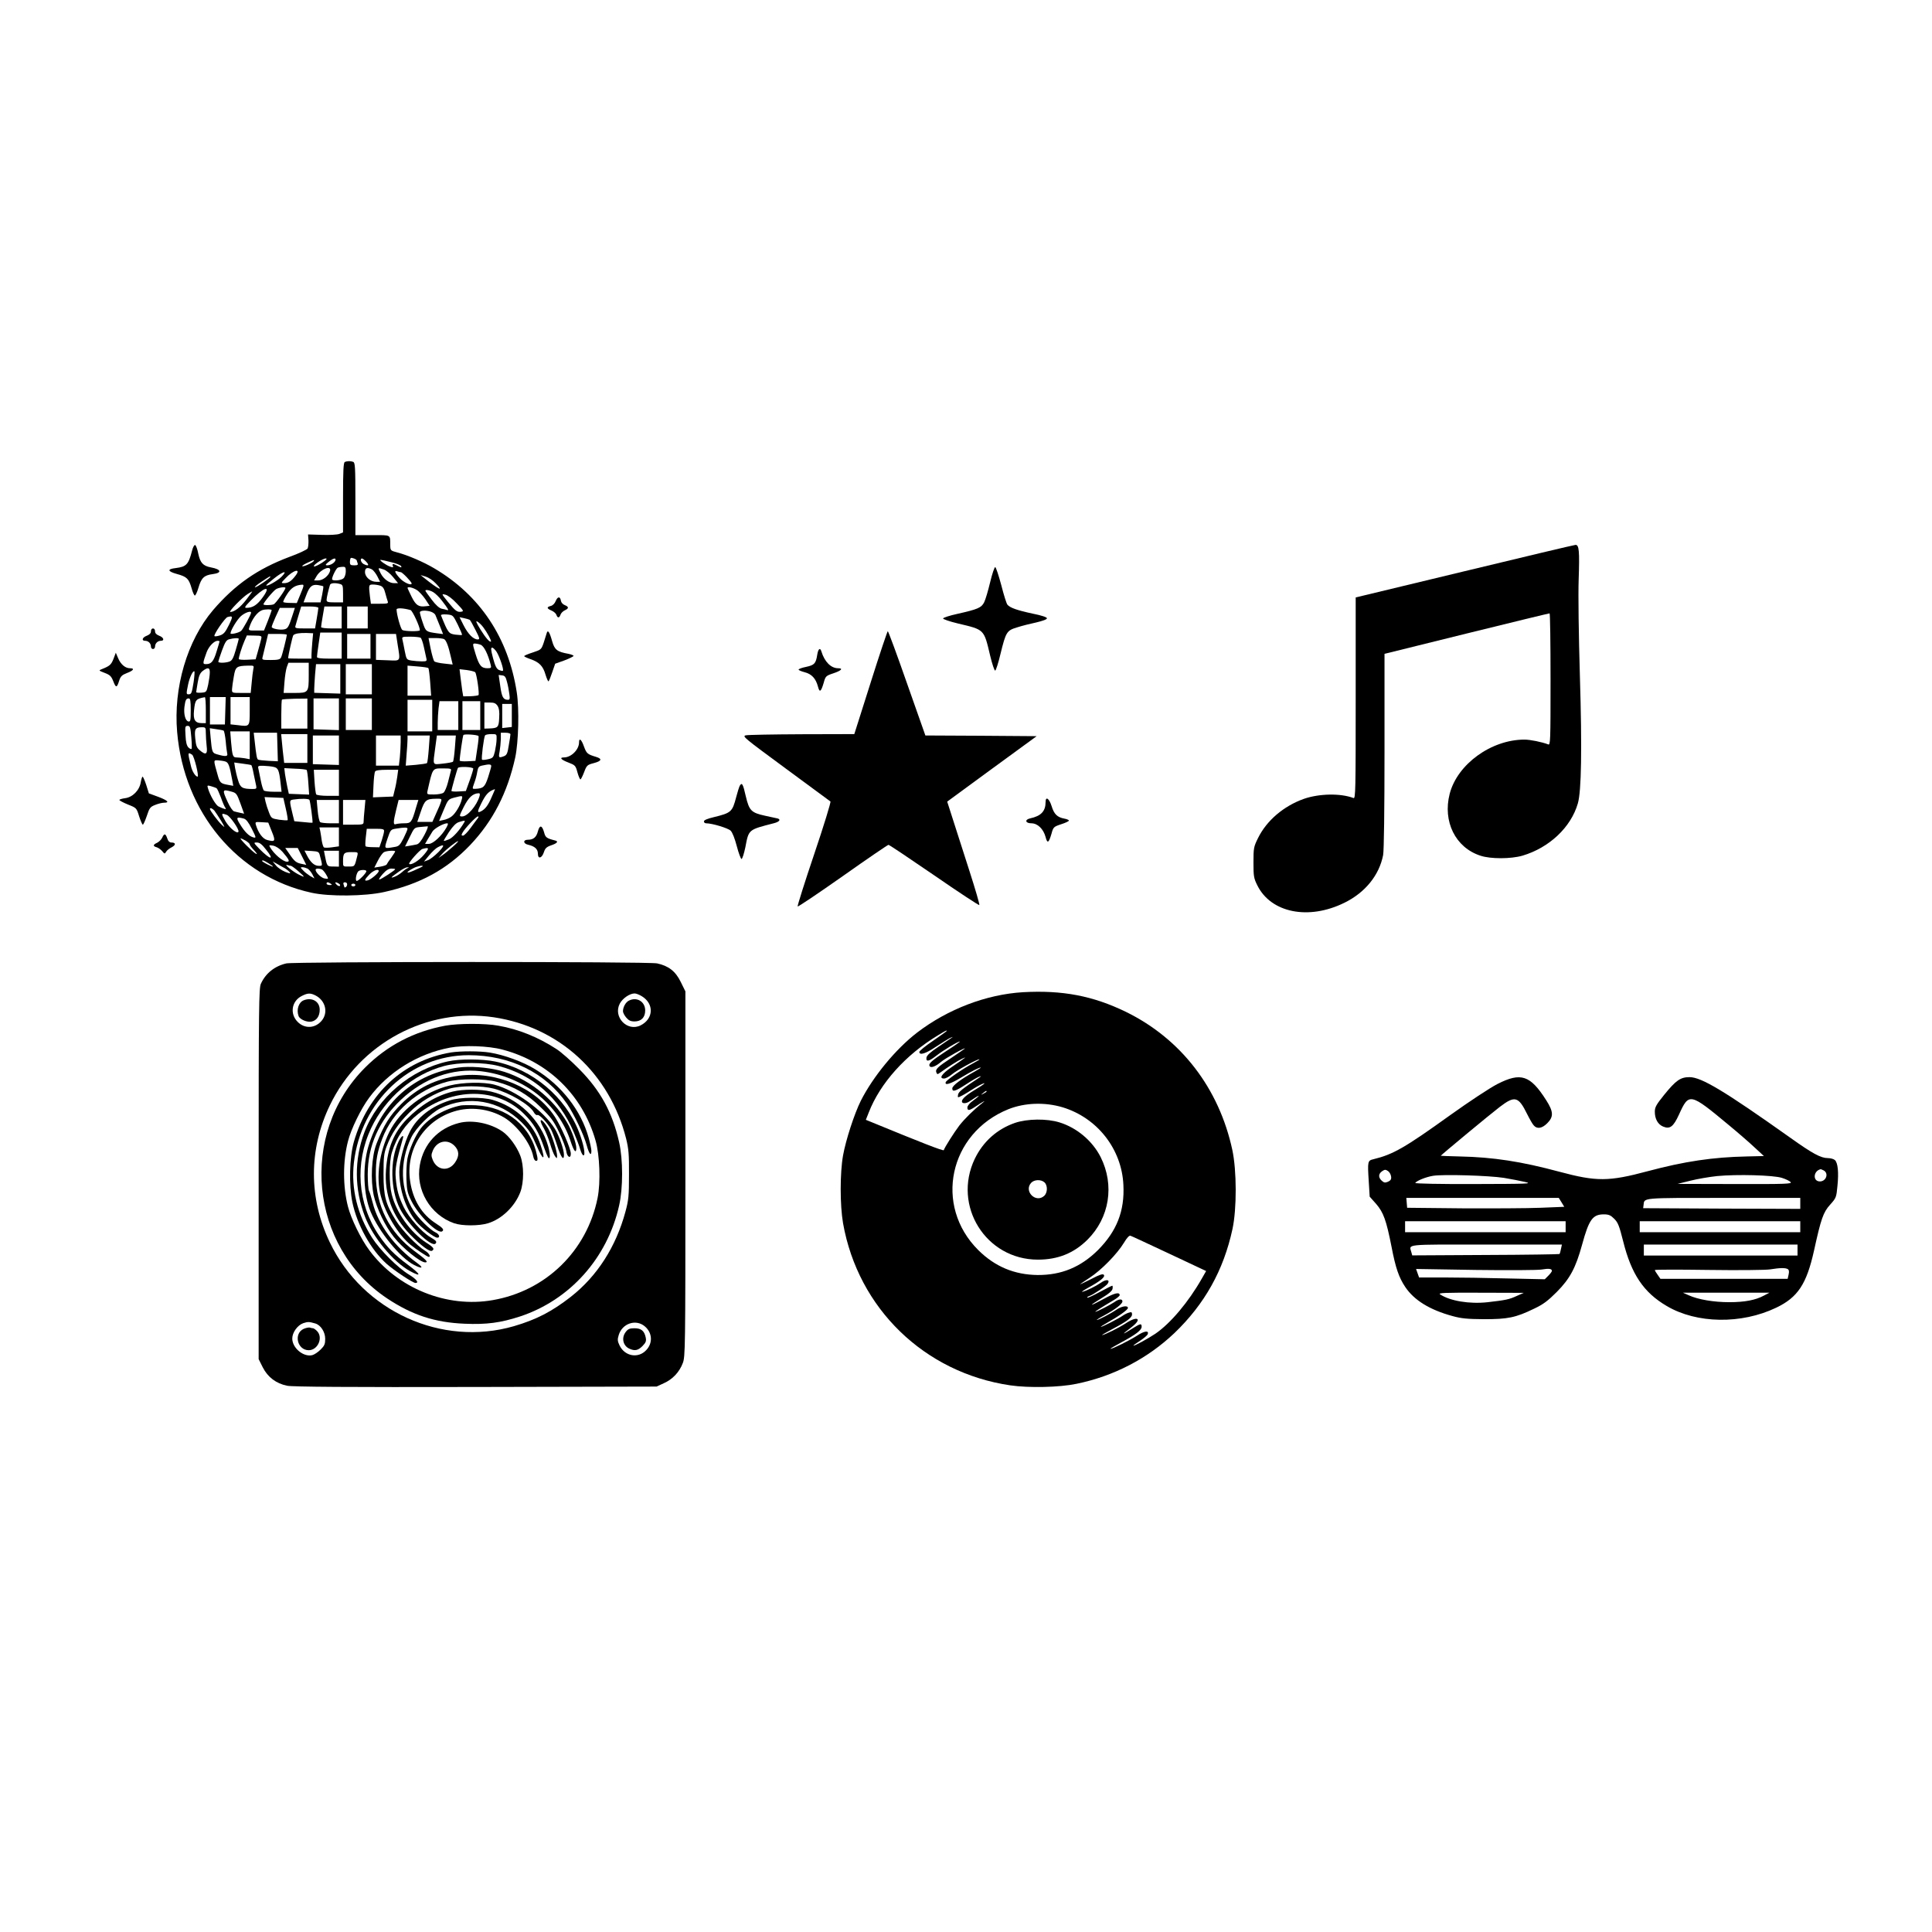 <?xml version="1.0" encoding="UTF-8" standalone="yes"?>
<svg version="1.0" xmlns="http://www.w3.org/2000/svg" width="100mm" height="100mm" viewBox="0 0 1408 768" preserveAspectRatio="xMidYMid meet">
  <g transform="translate(0,768) scale(0.1,-0.1)" fill="#000000" stroke="none">
    <path d="M2513 7513 c-10 -3 -13 -65 -13 -259 l0 -254 -27 -11 c-16 -6 -73 -9
-128 -7 l-100 3 3 -43 c1 -24 -2 -50 -6 -59 -5 -9 -65 -37 -134 -62 -231 -87
-395 -201 -555 -387 -189 -222 -290 -565 -262 -889 50 -587 441 -1054 979
-1171 130 -29 390 -26 529 5 260 57 458 165 627 342 166 175 272 380 329 639
24 113 30 353 11 475 -61 396 -267 706 -601 903 -79 47 -196 97 -270 116 -49
13 -50 14 -51 52 -1 80 10 74 -129 74 l-125 0 0 264 c0 231 -2 265 -16 270
-18 7 -43 7 -61 -1z m87 -718 c0 -2 3 -10 6 -19 5 -13 -1 -16 -25 -16 -26 0
-31 4 -31 23 0 13 3 27 6 30 6 6 44 -9 44 -18z m-253 -16 c-26 -17 -52 -29
-58 -27 -15 5 62 58 85 58 13 0 5 -10 -27 -31z m97 16 c-8 -19 -36 -35 -61
-35 -14 1 -12 6 12 25 34 28 57 33 49 10z m226 -10 c24 -26 14 -33 -21 -15
-19 11 -27 40 -11 40 5 0 19 -11 32 -25z m-384 6 c-8 -13 -77 -44 -83 -37 -3
3 14 14 38 25 53 24 52 23 45 12z m565 -8 c37 -9 70 -22 73 -30 4 -11 0 -10
-24 2 -36 19 -44 19 -37 1 5 -12 1 -13 -21 -5 -29 10 -82 48 -68 49 4 0 39 -7
77 -17z m-331 -67 c0 -19 -7 -42 -16 -50 -16 -17 -84 -22 -84 -7 0 19 30 79
42 84 7 3 23 6 36 6 19 1 22 -4 22 -33z m-115 2 c-10 -35 -52 -68 -86 -68
l-30 0 18 31 c31 53 111 83 98 37z m306 12 c10 -6 28 -29 39 -50 l20 -40 -28
0 c-42 0 -82 35 -82 71 0 31 16 37 51 19z m87 -1 c17 -6 47 -30 67 -55 l36
-44 -29 0 c-35 0 -76 30 -97 70 -23 45 -23 45 23 29z m-644 -44 c-31 -41 -53
-55 -85 -55 -22 0 -21 2 12 36 57 61 116 75 73 19z m767 25 c11 0 79 -71 79
-82 0 -19 -59 7 -87 39 -36 39 -42 59 -17 49 9 -3 20 -6 25 -6z m-871 -35
c-31 -30 -110 -74 -110 -60 0 2 26 25 58 50 68 54 103 61 52 10z m1126 -47
c64 -65 18 -43 -86 41 l-25 20 37 -11 c20 -6 54 -28 74 -50z m-1206 48 c0 -9
-98 -76 -111 -76 -8 0 13 18 46 40 62 41 65 43 65 36z m508 -52 c20 -6 22 -12
22 -70 l0 -64 -60 0 c-50 0 -60 3 -60 18 0 15 14 75 25 110 5 13 36 16 73 6z
m-287 -71 l-28 -68 -46 1 c-26 0 -49 3 -52 6 -4 3 9 29 27 57 31 49 61 67 110
70 15 1 13 -8 -11 -66z m165 54 c2 -2 -2 -29 -8 -60 l-12 -57 -62 0 -62 0 20
53 c24 64 42 80 87 73 18 -3 35 -7 37 -9z m417 4 c18 -7 27 -22 35 -54 7 -24
14 -52 18 -61 5 -14 -3 -16 -59 -16 l-64 0 -7 53 c-10 85 -9 87 23 87 16 0 41
-4 54 -9z m-693 -16 c0 -14 -71 -113 -85 -119 -21 -8 -75 -8 -75 0 0 12 73
100 93 111 22 12 67 18 67 8z m956 -14 c17 -10 45 -41 63 -67 l32 -49 -27 -3
c-53 -7 -73 6 -104 68 -16 33 -30 62 -30 65 0 11 37 4 66 -14z m-1119 -51
c-41 -58 -74 -80 -121 -80 -17 0 -12 9 29 51 98 101 156 119 92 29z m1241 34
c15 -9 43 -36 62 -61 47 -61 54 -74 38 -69 -7 3 -25 7 -40 10 -17 4 -43 27
-72 66 -25 33 -46 62 -46 65 0 10 33 4 58 -11z m-1363 -54 c-43 -56 -87 -90
-117 -90 -16 0 87 106 127 131 17 10 31 19 33 19 2 0 -18 -27 -43 -60z m1534
-28 c49 -51 53 -57 33 -60 -30 -5 -43 5 -98 72 -47 59 -48 59 -18 52 17 -4 52
-30 83 -64z m-1009 -32 c0 -5 -5 -41 -12 -80 l-12 -70 -74 0 c-66 0 -74 2 -69
18 2 9 13 45 23 79 l19 63 63 0 c34 0 62 -4 62 -10z m170 -70 l0 -80 -75 0
c-42 0 -75 4 -75 10 0 5 5 41 12 80 l12 70 63 0 63 0 0 -80z m190 0 l0 -80
-75 0 -75 0 0 80 0 80 75 0 75 0 0 -80z m-546 23 c-29 -90 -36 -103 -60 -109
-30 -8 -94 4 -94 17 0 5 13 39 29 74 l30 65 55 0 55 0 -15 -47z m858 31 c14
-4 68 -121 68 -147 0 -10 -112 -9 -128 2 -12 7 -41 111 -42 149 0 13 48 11
102 -4z m-1012 -1 c-1 -5 -13 -39 -28 -78 l-28 -70 -57 0 c-53 -1 -57 1 -51
20 19 61 58 115 94 128 23 8 70 8 70 0z m1163 -12 c13 -5 27 -15 30 -23 3 -7
17 -41 31 -76 l25 -63 -47 6 c-77 11 -79 12 -101 77 -12 34 -21 68 -21 75 0
15 47 17 83 4z m-1313 -6 c0 -13 -60 -122 -73 -133 -16 -14 -77 -28 -77 -18 0
22 48 101 76 126 30 26 74 41 74 25z m1506 -87 c19 -39 33 -72 31 -75 -3 -2
-25 -1 -50 2 -47 7 -52 13 -103 140 -3 6 13 9 41 7 46 -4 46 -4 81 -74z
m-1668 -3 c-26 -53 -38 -67 -66 -76 -18 -6 -36 -8 -39 -5 -9 9 77 134 95 139
40 11 41 5 10 -58z m1755 38 c4 -2 23 -36 42 -74 32 -62 33 -69 16 -69 -31 0
-70 39 -102 102 l-30 60 33 -7 c18 -4 36 -9 41 -12z m100 -56 c27 -36 60 -97
55 -102 -8 -9 -39 27 -77 88 -31 51 -36 65 -22 57 11 -6 31 -25 44 -43z
m-1247 -107 c-3 -36 -6 -77 -6 -92 l0 -28 -85 0 c-47 0 -85 1 -85 3 0 18 32
163 38 168 12 12 45 17 96 16 l48 -2 -6 -65z m214 -25 l0 -95 -90 0 c-63 0
-90 4 -90 12 0 7 5 49 12 95 l12 83 78 0 78 0 0 -95z m-400 79 c0 -16 -34
-152 -42 -166 -7 -14 -22 -18 -75 -18 -63 0 -65 1 -59 23 3 12 13 55 23 95
l17 72 68 0 c37 0 68 -2 68 -6z m610 -84 l0 -90 -85 0 -85 0 0 90 0 90 85 0
85 0 0 -90z m198 12 c20 -126 25 -118 -73 -114 l-85 3 0 95 0 94 73 0 73 0 12
-78z m-995 39 c-3 -14 -14 -53 -23 -86 l-17 -60 -61 -3 c-34 -2 -62 1 -62 5 0
16 22 86 40 128 l19 44 55 -1 c54 -1 55 -2 49 -27z m1163 11 c5 -4 16 -34 23
-67 7 -33 15 -70 18 -82 5 -21 2 -23 -33 -23 -22 0 -55 3 -75 6 -36 6 -37 8
-49 68 -6 33 -14 71 -17 84 -5 21 -2 22 58 22 35 0 69 -4 75 -8z m-1326 -8 c0
-3 -10 -40 -22 -81 -17 -59 -27 -77 -45 -84 -29 -11 -83 -12 -82 -1 0 4 12 41
27 82 22 60 32 76 52 81 32 9 70 11 70 3z m1497 -2 c15 -9 31 -50 48 -126 l14
-59 -62 7 c-33 3 -66 11 -72 16 -5 6 -17 47 -26 90 l-16 80 51 0 c28 0 56 -4
63 -8z m-1637 -16 c0 -2 -9 -35 -21 -72 -22 -74 -39 -94 -77 -94 -26 0 -26 4
4 87 16 43 55 83 80 83 8 0 14 -2 14 -4z m1903 -25 c24 -9 54 -69 73 -146 6
-22 3 -25 -23 -25 -45 0 -61 19 -87 103 -22 72 -23 77 -6 77 10 0 30 -4 43 -9z
m117 -53 c22 -36 53 -129 45 -136 -3 -3 -15 0 -28 5 -18 8 -28 28 -44 87 -16
61 -17 76 -6 76 7 0 22 -15 33 -32z m-1370 -169 c0 -126 -2 -129 -102 -129
l-81 0 6 78 c3 42 11 92 17 110 l12 32 74 0 74 0 0 -91z m230 -26 l0 -108 -95
3 -95 3 0 28 c0 15 3 62 6 104 l7 77 88 0 89 0 0 -107z m230 -3 l0 -110 -95 0
-95 0 0 110 0 110 95 0 95 0 0 -110z m-864 73 c-3 -16 -9 -61 -12 -100 l-7
-73 -68 0 c-69 0 -69 0 -68 28 1 15 6 56 13 92 12 72 20 77 105 79 42 1 43 0
37 -26z m1276 8 c3 -3 9 -50 13 -103 l7 -98 -86 0 -86 0 0 109 0 110 73 -6
c39 -3 75 -8 79 -12z m-1593 -33 c0 -18 -6 -58 -12 -88 -12 -54 -13 -55 -49
-58 -21 -2 -38 0 -38 4 0 4 5 36 11 71 8 48 17 68 36 83 38 29 53 26 52 -12z
m1934 3 c11 -11 32 -159 24 -167 -3 -3 -30 -7 -58 -8 l-53 -1 -7 40 c-3 22 -9
67 -13 99 l-7 59 52 -6 c29 -4 57 -11 62 -16z m-2052 -72 c-13 -81 -16 -89
-37 -89 -17 0 -17 4 -3 72 11 53 36 104 46 95 2 -3 0 -38 -6 -78z m2284 1 c7
-25 14 -64 17 -88 5 -35 3 -42 -10 -42 -34 0 -45 19 -56 99 l-12 82 25 -3 c20
-2 27 -11 36 -48z m-2195 -205 l0 -95 -29 0 c-50 0 -64 24 -57 93 8 77 13 84
79 96 4 0 7 -42 7 -94z m142 -5 l-3 -100 -55 0 -54 0 0 100 0 100 58 0 57 0
-3 -100z m178 0 c0 -116 0 -116 -85 -105 l-55 6 0 100 0 99 70 0 70 0 0 -100z
m-430 4 c0 -75 -2 -85 -17 -82 -22 4 -35 53 -29 106 7 51 12 62 32 62 11 0 14
-18 14 -86z m850 -24 l0 -110 -95 0 -95 0 0 103 c0 57 2 106 5 108 2 3 45 6
95 7 l90 1 0 -109z m230 -5 l0 -116 -92 3 -93 3 0 112 0 113 93 0 92 0 0 -115z
m240 0 l0 -115 -95 0 -95 0 0 115 0 115 95 0 95 0 0 -115z m440 -10 l0 -115
-90 0 -90 0 0 115 0 115 90 0 90 0 0 -115z m190 0 l0 -105 -75 0 -75 0 0 53
c0 28 3 76 6 105 l7 52 68 0 69 0 0 -105z m160 0 l0 -105 -65 0 -65 0 0 105 0
105 65 0 65 0 0 -105z m126 71 c11 -18 15 -43 12 -88 -3 -69 -9 -75 -75 -77
l-33 -1 0 95 0 95 40 0 c31 0 43 -5 56 -24z m104 -70 l0 -84 -35 -4 -35 -4 0
88 0 88 35 0 35 0 0 -84z m-2336 -157 c4 -44 5 -84 2 -87 -4 -3 -14 2 -23 11
-12 12 -19 39 -21 87 -4 64 -3 70 16 70 17 0 20 -9 26 -81z m106 29 c0 -24 3
-67 6 -95 8 -61 -6 -69 -51 -30 -22 18 -27 34 -32 86 -7 69 0 81 50 81 25 0
27 -3 27 -42z m130 17 c4 -3 11 -38 15 -77 3 -40 9 -81 11 -90 6 -21 -13 -23
-68 -7 -42 11 -43 14 -53 123 l-6 69 46 -7 c26 -3 50 -8 55 -11z m190 -106 l0
-102 -37 7 c-21 3 -48 6 -60 6 -26 0 -30 11 -39 113 l-6 77 71 0 71 0 0 -101z
m202 -13 l3 -104 -67 3 c-37 2 -71 6 -77 9 -9 6 -13 25 -26 144 l-6 52 85 0
85 0 3 -104z m1698 93 c0 -5 -5 -42 -12 -80 -9 -60 -15 -72 -35 -80 -38 -14
-41 -12 -32 34 4 23 8 63 9 90 l0 47 35 0 c19 0 35 -5 35 -11z m-1480 -104 l0
-105 -84 0 -85 0 -5 43 c-3 23 -8 70 -11 105 l-6 62 96 0 95 0 0 -105z m1247
91 c3 -2 -1 -44 -9 -93 l-13 -88 -57 -3 c-32 -2 -58 1 -58 5 0 26 22 178 27
186 5 9 100 3 110 -7z m132 -23 c0 -21 -6 -60 -12 -88 -11 -46 -15 -50 -50
-58 -21 -5 -41 -7 -44 -3 -7 6 13 162 22 177 4 5 24 9 46 9 39 0 39 0 38 -37z
m-1149 -80 l0 -108 -95 3 -95 3 0 105 0 104 95 0 95 0 0 -107z m450 58 c0 -26
-3 -76 -6 -110 l-7 -61 -83 0 -84 0 0 110 0 110 90 0 90 0 0 -49z m205 -48
c-4 -54 -10 -101 -13 -104 -4 -4 -40 -9 -81 -13 l-74 -6 6 82 c4 46 7 95 7
111 l0 27 81 0 81 0 -7 -97z m190 5 c-4 -51 -10 -96 -14 -99 -3 -4 -36 -10
-73 -14 -79 -8 -74 -18 -56 116 l12 89 69 0 69 0 -7 -92z m-1915 -48 c15 -9
52 -160 40 -160 -15 0 -39 37 -48 75 -25 102 -25 106 8 85z m240 -49 c25 -7
32 -24 54 -144 l6 -34 -38 7 c-55 10 -60 15 -76 73 -31 109 -31 107 0 106 16
-1 40 -4 54 -8z m191 -27 c4 -2 12 -32 18 -66 7 -35 15 -73 18 -85 4 -20 1
-23 -25 -23 -76 0 -91 9 -107 64 -9 28 -18 68 -22 90 l-6 39 59 -8 c32 -4 62
-9 65 -11z m1749 -7 c0 -7 -11 -44 -23 -82 -24 -72 -35 -81 -94 -84 -22 -1
-22 0 -7 42 9 23 19 60 22 82 6 34 12 41 37 46 49 11 65 10 65 -4z m-1586 -6
c33 -7 40 -22 51 -120 l7 -61 -59 0 c-32 0 -63 4 -69 8 -6 4 -16 36 -23 72 -7
36 -15 75 -18 88 -5 20 -2 22 38 21 24 -1 57 -4 73 -8z m1455 -13 c0 -7 -12
-47 -27 -88 l-27 -75 -52 -3 c-29 -2 -53 0 -53 4 0 11 41 157 47 167 8 13 113
8 112 -5z m-1214 -9 c3 -4 9 -45 12 -93 l6 -87 -74 3 -74 3 -11 50 c-6 28 -13
70 -17 94 l-5 43 78 -4 c43 -1 81 -6 85 -9z m1051 -6 c-3 -10 -12 -47 -21 -83
-9 -36 -24 -71 -33 -77 -8 -7 -40 -13 -69 -13 -53 0 -53 0 -47 28 38 167 34
162 111 162 57 0 64 -2 59 -17z m-816 -88 l0 -95 -79 0 c-47 0 -83 5 -87 11
-3 6 -9 49 -12 95 l-5 84 92 0 91 0 0 -95z m425 43 c-4 -28 -12 -72 -19 -97
l-11 -46 -74 -3 -73 -3 4 88 c2 49 7 94 12 101 5 8 35 12 88 12 l80 0 -7 -52z
m-1317 -82 c5 -3 19 -34 32 -68 12 -35 27 -69 33 -76 11 -14 -8 -10 -51 11
-20 10 -62 81 -77 134 -6 20 -4 21 24 13 17 -5 34 -11 39 -14z m2006 -63 c-26
-61 -47 -89 -77 -105 -30 -16 -30 -3 1 58 34 68 54 88 99 103 2 1 -9 -25 -23
-56z m-1894 37 c32 -9 37 -16 62 -85 l27 -75 -27 6 c-15 3 -35 8 -46 11 -10 3
-30 31 -47 69 -41 90 -40 94 31 74z m1805 -32 c-21 -70 -88 -148 -126 -148
-24 0 -24 0 10 68 36 71 66 99 109 101 9 1 11 -6 7 -21z m-130 -25 c-10 -43
-47 -104 -75 -124 -14 -11 -40 -22 -58 -25 l-32 -7 33 79 c32 77 34 79 77 91
63 16 63 16 55 -14z m-1282 -67 c10 -43 16 -81 13 -83 -3 -3 -31 -1 -62 3 -55
9 -57 10 -74 54 -10 25 -21 60 -25 78 l-7 33 68 -3 69 -3 18 -79z m172 65 c6
-10 27 -163 22 -167 -1 -1 -31 1 -67 5 l-65 6 -11 45 c-26 107 -26 108 4 113
53 8 111 7 117 -2z m959 -13 c-3 -13 -19 -51 -35 -85 l-28 -63 -55 0 -55 0 26
76 c28 83 39 92 111 93 40 1 43 -1 36 -21z m-744 -73 l0 -85 -62 0 c-35 0 -68
4 -74 8 -7 4 -15 42 -19 85 l-7 77 81 0 81 0 0 -85z m187 18 c-4 -38 -7 -78
-7 -90 0 -22 -4 -23 -75 -23 l-75 0 0 90 0 90 81 0 82 0 -6 -67z m376 15 c-32
-112 -37 -118 -87 -118 -24 0 -51 -3 -60 -6 -21 -8 -21 13 1 103 l18 73 72 0
72 0 -16 -52z m-1471 -25 c8 -10 29 -43 48 -73 32 -54 32 -55 5 -30 -26 24
-85 103 -85 114 0 12 17 5 32 -11z m91 -32 c24 -9 91 -105 85 -122 -7 -21 -65
26 -95 76 -33 57 -32 62 10 46z m1830 -23 c-6 -7 -29 -39 -52 -70 -23 -32 -48
-58 -57 -58 -12 0 -13 4 -3 22 16 30 99 118 112 118 6 0 6 -4 0 -12z m-1705
-4 c16 -5 34 -28 57 -74 33 -65 33 -68 12 -63 -31 8 -63 39 -97 95 -32 51 -28
57 28 42z m1606 -26 c-32 -56 -83 -113 -112 -125 -19 -8 -36 -13 -38 -11 -1 2
16 31 39 66 29 42 51 65 72 71 42 13 47 13 39 -1z m-1403 -68 c29 -71 25 -77
-33 -62 -33 8 -65 51 -83 110 -6 22 -5 23 42 20 l48 -3 26 -65z m1272 28 c-33
-59 -97 -118 -127 -118 l-28 0 19 33 c11 17 26 43 34 56 13 23 80 60 107 61
10 0 8 -8 -5 -32z m-160 -53 c-23 -44 -41 -66 -56 -69 -12 -3 -36 -7 -53 -10
l-32 -5 34 69 c33 68 34 69 76 73 24 2 48 4 54 5 7 1 -4 -27 -23 -63z m-623
-14 l0 -69 -50 -7 c-27 -4 -53 -4 -59 -1 -5 3 -12 25 -16 49 -3 23 -8 54 -11
70 l-6 27 71 0 71 0 0 -69z m500 59 c0 -6 -13 -37 -29 -69 -27 -52 -34 -59
-68 -64 -76 -13 -74 -15 -49 61 22 65 24 67 62 73 63 10 84 10 84 -1z m-171
-17 c0 -10 -8 -40 -17 -68 l-17 -50 -47 1 c-26 0 -50 3 -53 6 -4 3 -3 33 1 67
l7 61 63 0 c55 0 64 -3 63 -17z m-1008 -70 c16 -10 29 -22 29 -27 0 -6 15 -25
33 -44 20 -22 25 -31 12 -24 -24 13 -123 112 -111 112 4 0 21 -8 37 -17z
m1509 -44 c-25 -22 -58 -50 -75 -61 l-30 -21 30 33 c30 33 103 90 114 90 3 -1
-14 -19 -39 -41z m-1361 -21 c65 -80 32 -76 -49 6 -43 45 -44 46 -18 46 20 0
37 -13 67 -52z m119 -15 c49 -57 57 -73 34 -73 -30 0 -95 56 -123 104 -10 17
-9 18 22 13 22 -5 46 -21 67 -44z m1137 -3 c-27 -27 -61 -54 -77 -59 l-28 -10
37 45 c21 25 49 52 63 59 51 28 53 14 5 -35z m-994 -31 l31 -62 -33 7 c-40 8
-53 18 -90 73 l-30 43 45 0 46 0 31 -61z m889 12 c-37 -44 -95 -79 -108 -67
-7 8 79 105 97 109 50 14 52 7 11 -42z m-760 -1 c22 -84 23 -80 -8 -80 -31 0
-60 26 -86 78 l-17 33 52 -3 c47 -3 53 -6 59 -28z m140 -28 l0 -58 -42 1 c-45
0 -45 1 -61 83 l-6 32 54 0 55 0 0 -58z m410 53 c0 -3 -13 -23 -29 -46 -17
-22 -31 -44 -33 -49 -2 -5 -23 -12 -46 -16 l-44 -7 26 51 c14 28 34 55 43 61
18 11 83 15 83 6z m-276 -32 c-20 -81 -18 -78 -62 -78 -42 -1 -42 -1 -42 36 0
62 7 69 61 69 49 0 49 0 43 -27z m-648 -54 c47 -28 43 -34 -6 -9 -22 11 -40
23 -40 25 0 9 13 5 46 -16z m119 -36 c12 -7 28 -20 35 -28 11 -13 6 -13 -31 1
-24 10 -55 30 -68 47 l-24 29 33 -18 c18 -11 43 -25 55 -31z m45 17 c5 0 30
-18 55 -40 52 -45 51 -49 -3 -21 -45 24 -106 75 -79 67 10 -3 22 -6 27 -6z
m959 -5 c-3 -2 -32 -16 -64 -30 -60 -27 -60 -12 0 19 27 14 75 23 64 11z
m-838 -15 c10 -6 26 -24 35 -41 l16 -31 -32 18 c-17 11 -41 29 -52 42 -19 19
-20 22 -4 22 9 0 26 -5 37 -10z m729 3 c-8 -3 -26 -16 -40 -29 -14 -12 -38
-28 -55 -34 -35 -13 -28 -5 34 39 24 17 51 31 60 30 14 0 14 -1 1 -6z m-625
-9 c13 -5 45 -53 45 -67 0 -2 -11 -2 -25 1 -24 4 -65 44 -65 63 0 10 21 12 45
3z m535 1 c0 -7 -104 -75 -116 -75 -6 0 6 18 25 40 25 28 44 40 64 40 15 0 27
-2 27 -5z m-210 -14 c0 -14 -56 -71 -70 -71 -14 0 -3 61 14 72 16 11 56 10 56
-1z m90 1 c0 -14 -53 -59 -77 -67 -31 -9 -29 3 9 42 29 30 68 44 68 25z m-350
-92 c12 -8 11 -10 -7 -10 -13 0 -23 5 -23 10 0 13 11 13 30 0z m60 0 c8 -5 11
-12 7 -16 -4 -4 -15 0 -24 9 -18 18 -8 23 17 7z m60 -4 c0 -8 -4 -18 -10 -21
-5 -3 -10 -4 -10 -1 0 2 -3 11 -6 20 -4 11 -1 16 10 16 9 0 16 -6 16 -14z m60
-6 c0 -5 -7 -10 -15 -10 -8 0 -15 5 -15 10 0 6 7 10 15 10 8 0 15 -4 15 -10z"/>
    <path d="M1400 6868 c-26 -102 -41 -118 -119 -128 -64 -7 -61 -24 8 -43 73
-20 87 -34 107 -103 8 -30 19 -54 24 -54 5 0 17 25 26 56 21 72 41 92 104 100
70 9 63 35 -13 49 -58 11 -78 34 -92 100 -6 32 -16 60 -23 63 -6 2 -16 -16
-22 -40z"/>
    <path d="M10673 6717 l-793 -191 0 -734 c0 -674 -1 -734 -16 -728 -94 36 -250
33 -362 -6 -148 -53 -271 -158 -334 -286 -31 -63 -33 -72 -33 -177 0 -100 2
-115 28 -167 99 -201 374 -256 635 -127 151 74 254 201 282 348 6 33 10 321
10 760 l0 706 598 148 c328 81 600 147 605 147 4 0 7 -216 7 -481 0 -454 -1
-481 -17 -474 -47 18 -132 35 -173 35 -242 0 -489 -179 -545 -395 -52 -202 42
-392 224 -451 74 -25 223 -24 306 0 196 58 354 207 404 381 26 89 31 398 15
925 -9 306 -13 593 -9 707 7 208 3 253 -23 252 -9 0 -374 -87 -809 -192z"/>
    <path d="M7216 6637 c-15 -62 -34 -128 -44 -147 -20 -39 -45 -50 -196 -84 -55
-12 -101 -27 -103 -33 -2 -5 46 -22 109 -37 194 -46 188 -40 234 -234 15 -62
31 -111 37 -109 5 1 23 56 38 120 40 163 46 172 122 195 34 11 97 27 140 36
46 11 77 22 77 30 0 8 -39 21 -104 34 -113 24 -166 43 -184 65 -7 8 -27 72
-45 143 -19 70 -38 129 -44 131 -5 2 -22 -47 -37 -110z"/>
    <path d="M4050 6500 c-7 -18 -22 -33 -36 -36 -32 -8 -30 -19 6 -34 16 -7 32
-21 35 -31 8 -25 22 -24 30 2 4 11 18 25 31 31 31 14 30 26 0 38 -14 5 -26 19
-28 31 -5 34 -24 33 -38 -1z"/>
    <path d="M1100 6279 c0 -14 -10 -24 -30 -32 -33 -12 -41 -37 -12 -37 23 0 42
-19 42 -42 0 -10 7 -18 15 -18 8 0 15 8 15 18 0 23 19 42 42 42 29 0 21 25
-12 37 -20 8 -30 18 -30 32 0 12 -6 21 -15 21 -9 0 -15 -9 -15 -21z"/>
    <path d="M3984 6265 c-3 -11 -13 -42 -22 -70 -17 -49 -19 -50 -79 -70 -35 -11
-63 -23 -63 -27 0 -3 21 -13 47 -22 63 -22 91 -50 109 -114 9 -29 19 -51 22
-47 4 4 16 34 27 67 l21 61 67 24 c37 14 67 29 67 33 0 4 -17 11 -37 15 -83
15 -101 29 -119 92 -19 68 -32 87 -40 58z"/>
    <path d="M6345 5905 l-119 -375 -380 -1 c-210 -1 -394 -4 -411 -8 -28 -6 -10
-20 290 -241 175 -129 323 -238 327 -241 5 -3 -48 -176 -118 -383 -70 -207
-124 -379 -121 -382 3 -4 151 96 329 221 178 126 328 228 333 228 6 0 155
-100 333 -222 178 -123 326 -220 329 -217 4 3 -29 115 -72 249 -43 133 -97
301 -120 374 l-42 131 326 239 326 238 -406 3 -405 2 -134 380 c-73 209 -136
380 -140 380 -3 0 -60 -169 -125 -375z"/>
    <path d="M5956 6109 c-10 -65 -21 -76 -81 -89 -30 -6 -55 -15 -55 -20 0 -4 20
-13 44 -19 51 -13 81 -45 97 -104 12 -47 22 -40 42 27 13 48 16 51 70 69 58
19 75 37 35 37 -52 0 -99 47 -122 123 -9 30 -23 19 -30 -24z"/>
    <path d="M827 6078 c-17 -43 -28 -52 -86 -75 -23 -9 -22 -10 22 -27 39 -15 48
-24 63 -62 19 -49 26 -48 43 7 10 30 20 40 56 54 48 18 59 35 22 35 -34 0 -67
28 -86 73 l-17 40 -17 -45z"/>
    <path d="M4220 5470 c0 -53 -57 -110 -110 -110 -36 0 -21 -17 32 -37 49 -19
53 -22 66 -71 8 -29 18 -52 22 -52 4 0 16 24 27 53 19 50 22 53 72 66 56 15
61 31 15 45 -63 19 -69 24 -88 75 -18 52 -36 67 -36 31z"/>
    <path d="M1026 5180 c-9 -59 -59 -110 -114 -117 -23 -3 -42 -9 -42 -13 0 -4
28 -19 62 -33 63 -25 63 -25 82 -86 11 -34 23 -61 27 -61 4 0 17 29 29 64 19
58 25 66 61 80 22 9 51 16 64 16 44 0 27 17 -42 43 l-68 25 -19 61 c-11 33
-23 61 -27 61 -3 0 -9 -18 -13 -40z"/>
    <path d="M5391 5153 c-5 -10 -17 -48 -26 -83 -28 -107 -36 -114 -162 -145 -47
-11 -73 -22 -73 -31 0 -8 7 -14 16 -14 44 0 160 -35 179 -54 13 -13 30 -57 45
-114 13 -50 29 -92 34 -92 6 0 18 38 28 85 25 131 20 127 206 175 41 10 55 27
30 35 -7 2 -49 11 -92 20 -101 22 -116 37 -141 143 -20 89 -28 103 -44 75z"/>
    <path d="M7620 5035 c0 -67 -33 -102 -112 -119 -42 -9 -36 -36 8 -36 46 0 88
-41 104 -100 13 -50 23 -44 43 24 13 48 16 51 70 69 32 10 57 22 57 27 0 4
-15 11 -33 14 -52 10 -75 32 -93 91 -18 57 -44 74 -44 30z"/>
    <path d="M3920 4821 c-11 -43 -33 -61 -74 -61 -35 0 -34 -28 2 -36 49 -11 72
-32 72 -65 0 -42 29 -35 44 11 9 28 19 38 54 50 42 14 53 28 30 34 -66 17 -73
22 -83 61 -15 52 -32 55 -45 6z"/>
    <path d="M1182 4775 c-7 -14 -23 -30 -37 -37 -31 -14 -32 -25 -2 -33 12 -4 30
-17 40 -29 16 -20 18 -20 28 -3 5 9 23 24 40 32 32 17 31 35 -2 35 -13 0 -24
10 -30 30 -13 37 -22 38 -37 5z"/>
    <path d="M2087 3859 c-86 -20 -151 -72 -186 -149 -14 -32 -16 -169 -16 -1385
l0 -1350 30 -60 c36 -71 97 -118 178 -134 36 -8 450 -11 1372 -9 l1320 3 52
24 c64 28 114 81 139 147 18 47 19 98 19 1379 l0 1330 -34 69 c-38 78 -89 117
-172 135 -62 14 -2646 13 -2702 0z m213 -234 c72 -37 94 -125 44 -184 -47 -56
-123 -60 -174 -9 -60 59 -45 153 30 190 43 22 63 22 100 3z m2377 -5 c91 -55
87 -165 -9 -213 -97 -48 -202 62 -151 159 20 38 72 74 108 74 11 0 34 -9 52
-20z m-1077 -154 c476 -72 842 -408 963 -884 18 -74 22 -113 21 -262 0 -155
-3 -186 -26 -271 -69 -255 -205 -468 -397 -619 -138 -108 -252 -167 -416 -215
-526 -152 -1100 108 -1341 610 -155 322 -155 678 0 1000 218 452 707 714 1196
641z m-1303 -2231 c40 -11 73 -62 73 -112 0 -38 -5 -50 -33 -78 -19 -19 -46
-37 -61 -41 -64 -16 -146 52 -146 121 0 44 38 97 80 112 34 11 42 11 87 -2z
m2402 -21 c55 -46 60 -121 11 -173 -58 -63 -155 -46 -194 32 -16 33 -17 45 -7
77 25 85 125 119 190 64z"/>
    <path d="M2213 3590 c-37 -15 -54 -69 -37 -115 10 -25 62 -47 95 -40 37 8 59
40 59 86 0 61 -56 93 -117 69z"/>
    <path d="M4584 3588 c-24 -11 -44 -48 -44 -78 0 -10 11 -31 24 -46 18 -21 32
-28 60 -28 49 0 78 29 78 80 0 64 -60 101 -118 72z"/>
    <path d="M3245 3405 c-227 -42 -423 -144 -584 -305 -484 -484 -405 -1306 161
-1683 182 -121 347 -175 564 -184 161 -7 263 7 404 53 363 120 636 425 722
808 29 127 29 335 0 462 -49 217 -136 377 -292 534 -58 59 -132 124 -165 145
-132 86 -277 145 -423 170 -95 18 -294 17 -387 0z m416 -174 c333 -87 584
-331 679 -662 31 -106 38 -307 15 -420 -78 -386 -377 -677 -764 -744 -336 -59
-694 86 -900 364 -60 80 -133 230 -155 317 -38 147 -38 331 0 477 22 88 95
238 155 318 138 186 353 320 588 364 101 19 281 13 382 -14z"/>
    <path d="M3287 3210 c-346 -58 -605 -297 -708 -651 -32 -112 -37 -314 -11
-441 35 -166 135 -346 250 -449 54 -48 191 -139 210 -139 28 0 8 27 -46 60
-83 50 -214 181 -270 269 -108 169 -154 359 -133 547 52 449 409 784 837 784
302 0 561 -128 716 -354 51 -75 122 -223 144 -303 17 -63 34 -83 34 -40 0 12
-9 55 -20 95 -55 199 -197 382 -389 499 -87 54 -226 105 -331 122 -74 12 -212
12 -283 1z"/>
    <path d="M3265 3145 c-273 -60 -514 -265 -609 -516 -75 -200 -74 -416 4 -616
58 -151 206 -330 329 -397 87 -47 79 -24 -17 47 -102 76 -149 125 -211 215
-156 230 -177 525 -56 781 105 221 306 392 531 452 110 29 288 29 399 0 251
-66 438 -230 546 -481 20 -47 42 -105 48 -128 7 -23 17 -42 23 -42 17 0 2 80
-32 169 -99 257 -339 459 -612 515 -92 19 -259 20 -343 1z"/>
    <path d="M3341 3100 c-321 -44 -561 -255 -657 -577 -43 -145 -36 -350 18 -476
62 -148 217 -336 316 -386 61 -31 72 -22 20 16 -164 118 -282 278 -322 438
-10 39 -22 78 -27 87 -5 10 -9 64 -9 120 0 208 83 393 243 544 167 157 374
231 582 207 311 -37 566 -238 655 -515 22 -68 40 -88 40 -45 0 34 -35 132 -67
186 -106 184 -295 329 -494 380 -93 23 -215 32 -298 21z"/>
    <path d="M3342 3040 c-168 -23 -301 -89 -417 -205 -84 -84 -128 -154 -181
-290 -36 -93 -45 -265 -20 -378 22 -96 83 -223 147 -303 64 -81 192 -184 228
-184 26 0 5 21 -79 83 -182 135 -280 328 -281 557 0 107 10 164 47 262 75 198
258 358 474 415 89 23 272 23 360 -1 125 -33 227 -92 321 -186 74 -72 94 -99
134 -182 26 -54 49 -116 52 -138 6 -43 33 -57 33 -18 0 37 -70 198 -117 270
-139 212 -429 335 -701 298z"/>
    <path d="M3277 2969 c-186 -45 -360 -180 -440 -339 -73 -148 -98 -329 -62
-465 34 -130 128 -284 217 -357 43 -35 123 -88 133 -88 17 0 0 29 -26 44 -59
35 -169 149 -213 220 -76 121 -91 178 -91 341 0 120 3 148 22 199 36 95 83
165 164 246 81 82 185 144 294 176 79 23 237 23 325 0 116 -31 261 -117 291
-173 7 -13 18 -22 25 -19 15 6 75 -58 100 -106 10 -18 30 -71 45 -118 27 -85
49 -114 49 -66 0 38 -36 140 -66 189 -82 132 -288 282 -441 322 -79 21 -230
18 -326 -6z"/>
    <path d="M3300 2925 c-121 -30 -233 -97 -335 -201 -94 -97 -140 -207 -152
-369 -13 -179 47 -340 177 -473 78 -80 143 -128 159 -117 20 12 11 25 -43 59
-114 74 -217 217 -251 351 -20 79 -20 236 1 306 34 113 99 208 192 281 248
195 577 195 772 -1 70 -69 106 -130 146 -246 24 -67 34 -85 39 -72 5 11 0 46
-9 80 -55 197 -219 355 -418 402 -77 18 -204 18 -278 0z"/>
    <path d="M3280 2861 c-137 -43 -241 -125 -293 -228 -40 -79 -77 -219 -77 -293
1 -132 45 -265 121 -360 36 -45 133 -120 156 -120 23 0 14 26 -12 38 -40 18
-125 102 -161 158 -97 151 -103 355 -17 534 34 71 142 178 213 213 202 98 431
58 591 -102 56 -57 71 -81 110 -171 48 -114 68 -111 29 4 -53 160 -180 280
-349 330 -75 22 -238 21 -311 -3z"/>
    <path d="M3360 2824 c-114 -22 -235 -91 -293 -167 -41 -54 -85 -154 -98 -222
-6 -33 -9 -101 -7 -151 3 -78 8 -100 37 -158 51 -103 190 -240 223 -220 17 11
6 25 -44 57 -104 66 -169 172 -189 309 -34 228 100 440 320 508 117 37 256 20
363 -43 94 -55 196 -190 214 -284 4 -20 12 -33 21 -33 11 0 13 8 8 33 -42 217
-217 361 -449 372 -45 2 -92 1 -106 -1z"/>
    <path d="M3940 2710 c0 -7 11 -32 24 -54 13 -23 33 -73 45 -111 11 -39 27 -79
35 -90 15 -20 15 -20 16 1 0 34 -39 155 -65 200 -28 47 -55 74 -55 54z"/>
    <path d="M3345 2696 c-152 -39 -257 -151 -285 -305 -33 -181 75 -365 250 -426
58 -20 180 -20 246 0 100 30 196 122 236 227 27 72 27 194 0 265 -26 68 -81
143 -130 177 -89 61 -221 87 -317 62z m-34 -165 c36 -36 38 -75 6 -122 -46
-69 -131 -60 -163 17 -12 29 -12 39 0 68 29 70 105 88 157 37z"/>
    <path d="M2906 2563 c-66 -135 -61 -355 9 -492 62 -121 229 -284 259 -254 12
13 5 22 -37 46 -64 38 -157 143 -194 218 -38 79 -51 124 -59 214 -6 67 4 121
52 288 10 32 -12 18 -30 -20z"/>
    <path d="M2214 1196 c-76 -34 -48 -156 36 -156 67 0 107 93 60 140 -11 11 -24
20 -29 20 -5 0 -15 2 -23 5 -7 2 -27 -2 -44 -9z"/>
    <path d="M4561 1174 c-34 -43 -21 -102 26 -123 39 -18 63 -13 95 19 25 26 29
36 24 62 -10 49 -33 68 -82 68 -34 0 -47 -5 -63 -26z"/>
    <path d="M7455 3649 c-267 -16 -547 -123 -771 -294 -156 -120 -321 -320 -411
-498 -47 -95 -108 -282 -129 -397 -23 -129 -23 -362 0 -495 110 -621 593
-1089 1218 -1181 135 -20 359 -15 483 11 273 56 518 184 714 370 220 211 358
457 423 758 32 148 31 427 -1 576 -97 451 -375 811 -776 1007 -241 117 -463
159 -750 143z m-555 -282 c0 -2 -45 -34 -100 -72 -55 -37 -100 -74 -100 -81 0
-27 46 -13 120 37 41 27 89 57 105 65 17 8 22 9 12 2 -11 -7 -56 -38 -100 -68
-56 -37 -83 -62 -85 -77 -5 -34 18 -29 74 15 50 39 155 102 170 102 4 0 -39
-31 -97 -68 -110 -72 -135 -94 -124 -112 10 -15 44 -2 83 31 26 24 190 115
172 96 -3 -3 -46 -32 -96 -66 -103 -68 -119 -84 -110 -107 6 -15 8 -15 29 0
54 39 127 86 158 100 40 19 32 13 -76 -61 -73 -50 -94 -83 -55 -83 12 0 38 14
57 30 32 28 183 111 200 110 5 -1 -17 -14 -47 -30 -71 -37 -193 -121 -198
-137 -8 -26 36 -12 114 35 78 47 128 72 142 72 4 0 -18 -14 -48 -31 -95 -52
-160 -101 -160 -121 0 -28 21 -22 101 30 41 27 83 51 94 55 19 6 19 6 2 -6
-124 -82 -152 -104 -155 -125 -4 -23 -3 -23 30 -6 18 9 55 32 83 50 27 17 61
35 75 39 14 4 -6 -12 -45 -35 -79 -47 -115 -77 -115 -97 0 -17 30 -17 55 0 77
53 93 55 23 3 -22 -15 -38 -36 -38 -47 0 -26 14 -24 63 9 56 38 80 49 42 20
-56 -43 -124 -110 -164 -161 -37 -49 -106 -157 -113 -179 -3 -8 -164 55 -536
208 l-32 13 21 53 c83 214 269 421 505 563 57 35 64 38 64 32z m290 -442 c0
-2 -10 -9 -22 -15 -22 -11 -22 -10 -4 4 21 17 26 19 26 11z m555 -115 c252
-77 430 -304 442 -565 10 -191 -49 -339 -187 -477 -125 -123 -265 -181 -438
-180 -170 2 -311 61 -433 182 -325 324 -213 851 219 1026 120 48 267 53 397
14z m777 -1067 l268 -126 -32 -56 c-96 -169 -227 -325 -338 -401 -55 -37 -160
-94 -160 -86 0 2 22 18 49 35 27 18 52 39 55 47 12 30 -25 25 -79 -11 -53 -34
-175 -95 -192 -95 -5 0 30 21 77 46 108 58 150 90 150 115 0 25 -8 24 -61 -9
-87 -55 -90 -53 -11 7 80 62 41 84 -45 26 -47 -31 -156 -85 -172 -85 -3 0 30
20 74 43 108 57 145 84 145 108 0 16 -4 19 -22 13 -13 -3 -34 -14 -48 -24 -30
-21 -146 -80 -157 -80 -4 0 15 13 42 28 86 48 155 96 155 110 0 20 -45 14 -84
-13 -42 -29 -131 -75 -143 -75 -4 0 20 16 55 34 81 44 132 83 132 102 0 20
-27 18 -58 -5 -31 -21 -128 -71 -139 -71 -6 0 26 21 145 92 17 11 32 24 32 29
0 24 -35 17 -112 -25 -111 -60 -122 -59 -22 2 55 33 80 55 82 70 2 12 1 22 -2
22 -4 0 -45 -21 -92 -46 -47 -26 -87 -44 -90 -41 -3 3 4 8 15 12 24 7 123 73
133 89 21 31 -10 36 -50 7 -35 -24 -101 -57 -132 -65 -14 -4 4 9 40 29 90 49
128 80 114 95 -8 8 -32 0 -89 -30 -43 -22 -81 -40 -83 -40 -3 0 29 22 69 48
86 56 201 174 250 255 22 37 39 55 48 51 8 -2 135 -62 283 -131z"/>
    <path d="M7398 2697 c-131 -45 -233 -136 -294 -262 -164 -343 81 -735 460
-735 146 0 262 47 361 145 161 160 199 398 96 603 -60 118 -173 213 -299 252
-93 29 -234 27 -324 -3z m214 -434 c24 -22 23 -75 -2 -98 -61 -56 -151 34 -95
95 22 24 72 26 97 3z"/>
    <path d="M10913 2980 c-56 -29 -203 -126 -343 -226 -334 -240 -417 -287 -560
-322 -43 -10 -44 -15 -35 -159 l7 -114 48 -54 c52 -61 73 -117 111 -310 30
-157 54 -225 100 -294 65 -97 179 -167 344 -212 65 -18 108 -22 230 -23 173 0
230 11 364 76 68 32 101 57 166 122 96 97 138 174 185 345 50 183 77 221 158
221 36 0 50 -6 76 -32 28 -28 37 -52 65 -163 60 -241 149 -374 318 -473 218
-129 544 -134 798 -12 157 75 221 172 275 415 51 232 67 280 118 336 44 49 45
53 53 137 10 99 3 166 -18 187 -8 8 -31 15 -52 15 -51 0 -112 33 -276 150
-479 340 -646 440 -732 440 -66 0 -99 -23 -185 -129 -58 -72 -68 -90 -68 -123
0 -52 22 -92 60 -108 50 -21 75 -2 116 87 73 161 79 160 364 -77 69 -57 154
-131 190 -165 l65 -60 -125 -3 c-247 -5 -454 -36 -720 -107 -287 -77 -375 -77
-647 -4 -275 74 -481 106 -725 111 -76 2 -138 4 -138 5 0 4 364 306 430 356
110 84 136 77 200 -53 18 -36 39 -73 48 -82 24 -28 60 -22 98 16 47 47 46 84
-7 167 -117 184 -185 206 -356 119z m-775 -674 c3 -20 -3 -29 -22 -38 -22 -9
-29 -8 -46 7 -26 24 -25 50 2 69 19 13 25 14 43 2 11 -7 21 -25 23 -40z m3153
44 c38 -21 18 -80 -28 -80 -53 0 -49 76 5 89 2 1 12 -4 23 -9z m-2331 -54 c52
-9 122 -22 155 -30 55 -13 27 -14 -373 -15 -247 -1 -431 3 -428 8 10 16 79 44
130 52 74 12 405 2 516 -15z m2026 0 c29 -9 57 -23 64 -31 11 -13 -36 -15
-406 -14 l-419 1 93 23 c51 13 139 28 195 34 146 14 409 7 473 -13z m-1606
-178 l20 -33 -173 -7 c-94 -4 -352 -5 -572 -4 l-400 4 -3 36 -3 36 556 0 555
0 20 -32z m1740 -8 l0 -40 -572 2 -573 3 3 24 c6 53 -17 51 583 51 l559 0 0
-40z m-1710 -170 l0 -40 -585 0 -585 0 0 40 0 40 585 0 585 0 0 -40z m1710 0
l0 -40 -585 0 -585 0 0 40 0 40 585 0 585 0 0 -40z m-1744 -162 c-3 -17 -8
-34 -11 -37 -3 -2 -245 -6 -539 -7 l-534 -3 -6 22 c-16 62 -61 57 545 57 l552
0 -7 -32z m1724 -8 l0 -40 -560 0 -560 0 0 40 0 40 560 0 560 0 0 -40z m-1790
-152 c0 -5 -12 -21 -26 -35 l-26 -26 -271 6 c-149 4 -355 7 -458 7 l-187 0
-11 31 -11 31 433 -7 c237 -3 455 -2 482 3 53 9 75 6 75 -10z m1719 13 c9 -6
11 -18 6 -40 l-7 -31 -463 0 -464 0 -20 29 c-12 16 -21 32 -21 35 0 4 177 4
393 1 215 -3 417 -1 447 4 74 12 112 12 129 2z m-1974 -195 c-56 -26 -81 -31
-212 -46 -133 -15 -276 9 -348 57 -16 11 30 13 295 12 l315 -1 -50 -22z m1800
2 c-61 -33 -140 -48 -253 -48 -111 0 -226 19 -294 50 l-43 19 315 0 315 0 -40
-21z"/>
  </g>
</svg>